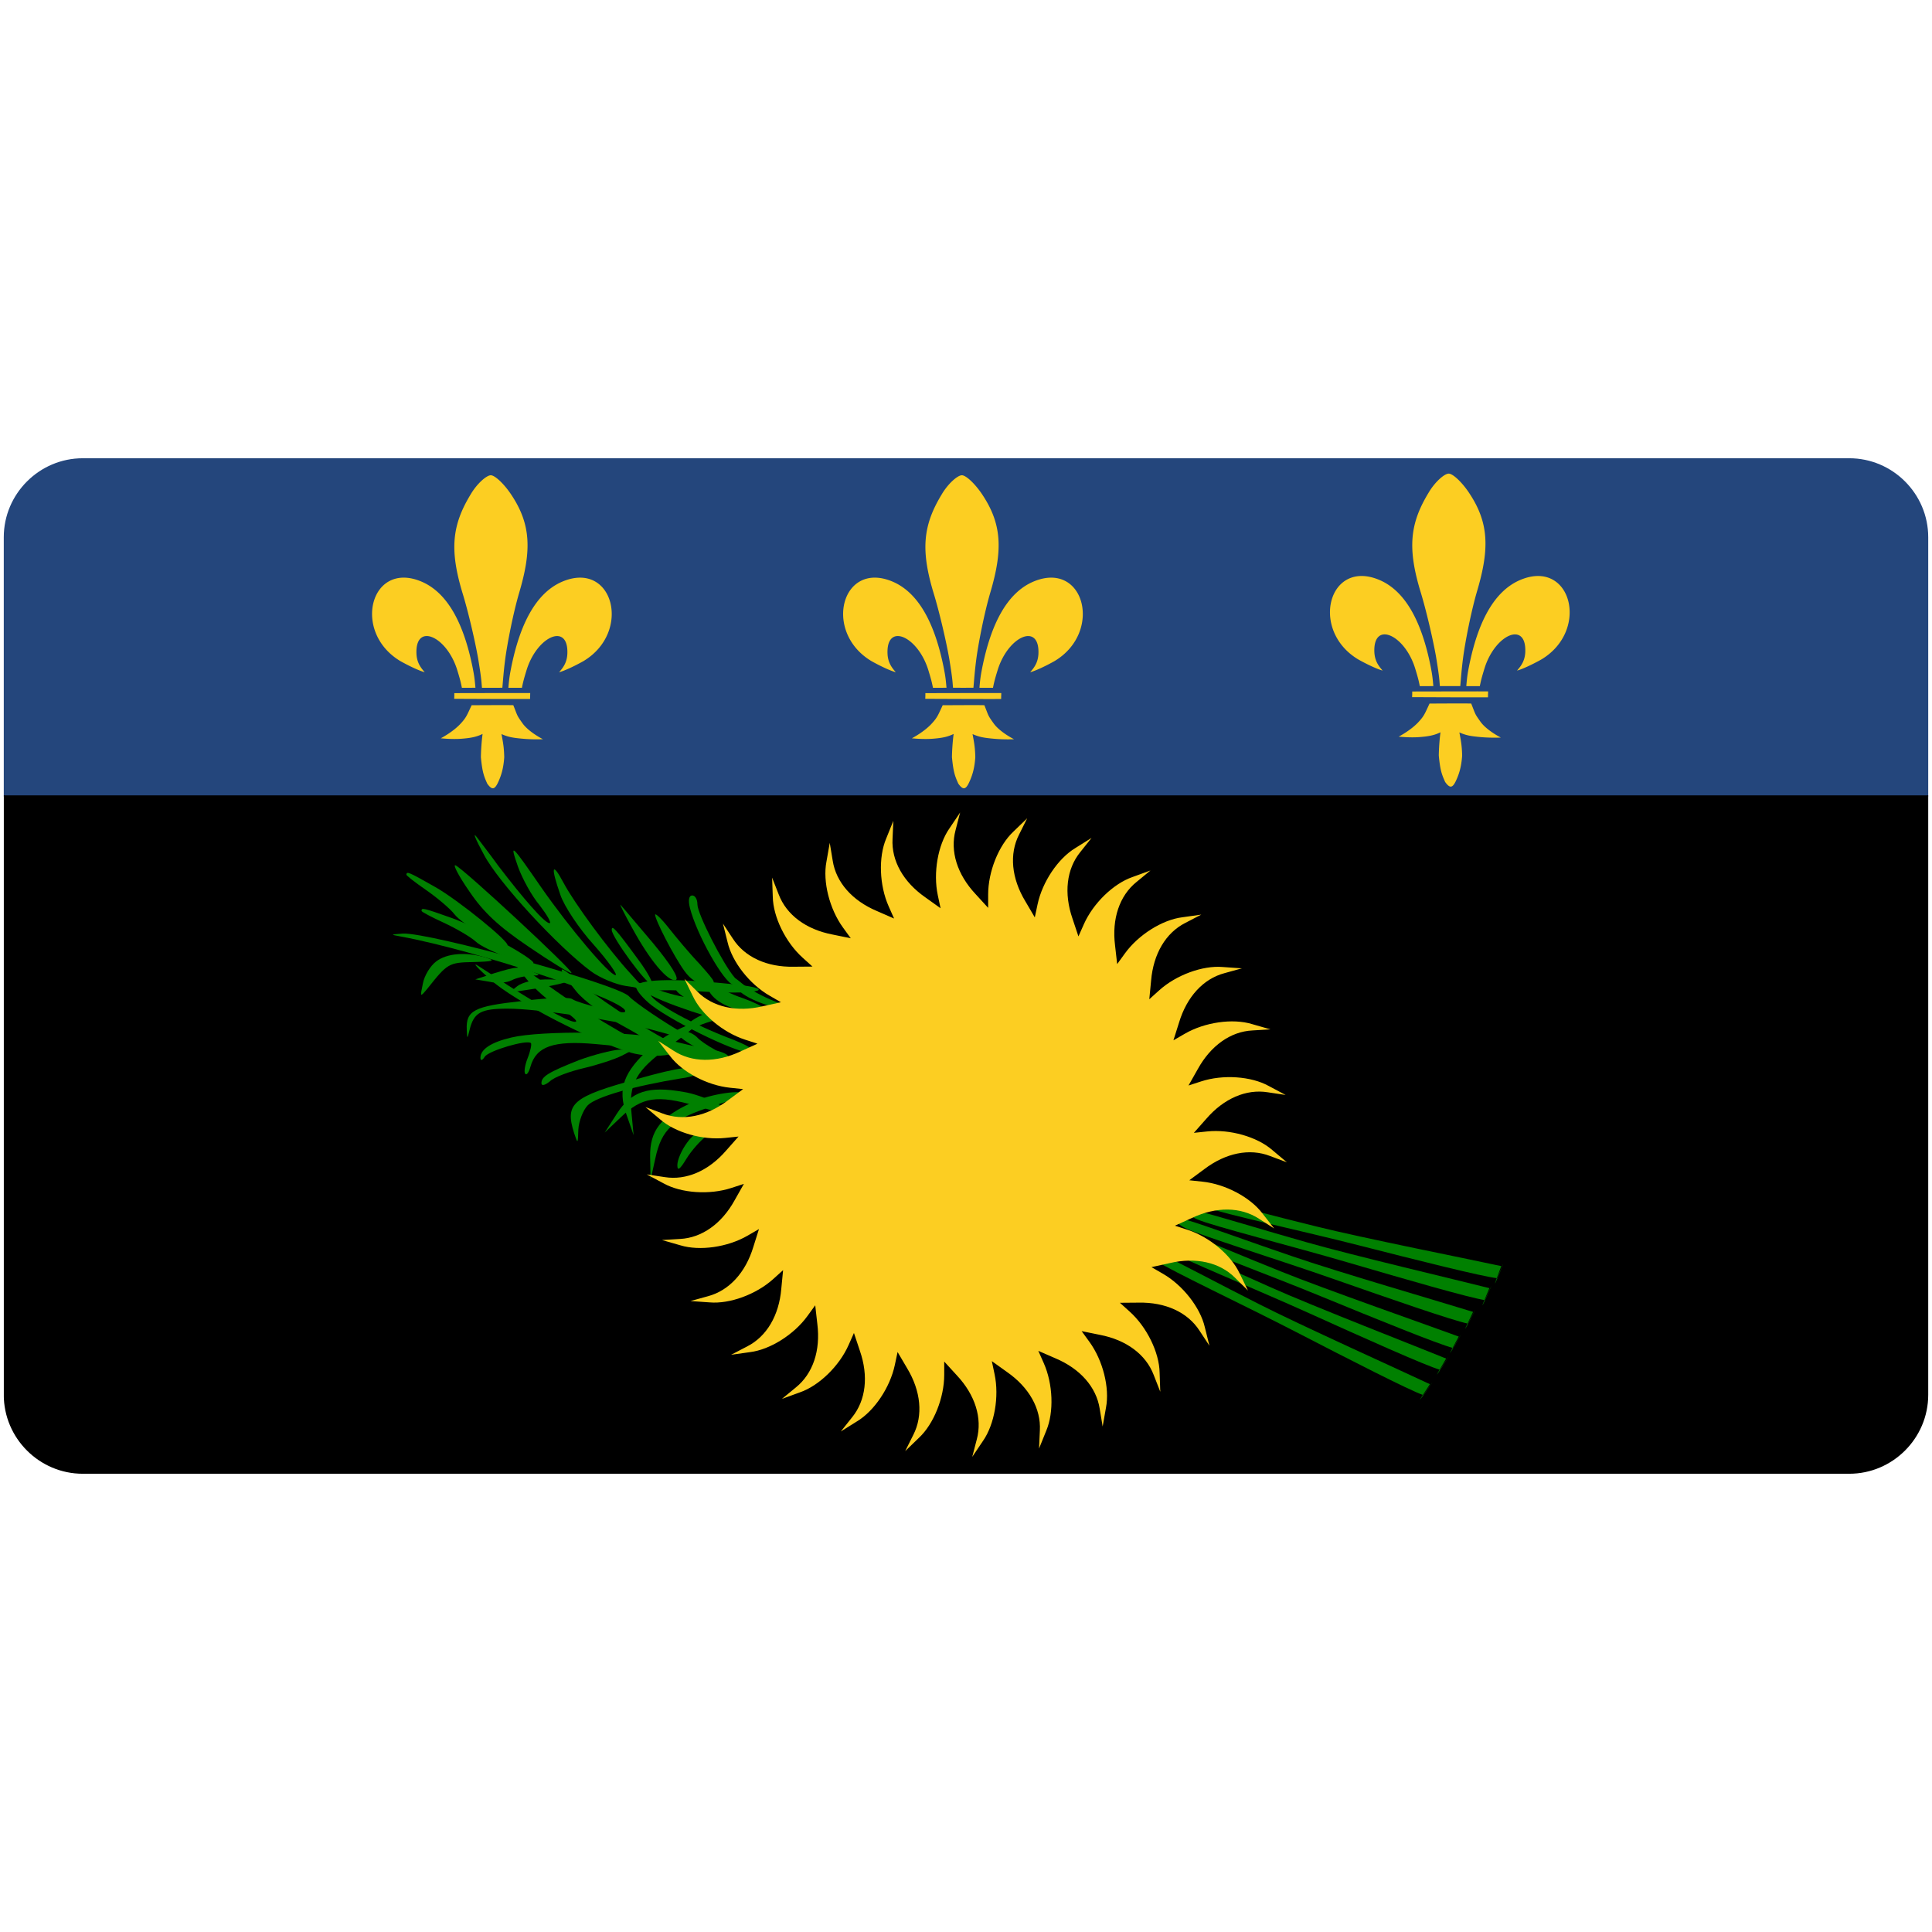 <svg xmlns="http://www.w3.org/2000/svg" width="512" height="512">
  <clipPath id="a">
    <path d="M511 369.629c0 11.511-9.418 20.93-20.93 20.93H21.929C10.418 390.559 1 381.14 1 369.629V142.371c0-11.512 9.418-20.93 20.929-20.93H490.07c11.512 0 20.93 9.418 20.93 20.93z"/>
  </clipPath>
  <g clip-path="url(#a)">
    <path fill="#24467c" d="M1 120.995V211.1h510.042v-90.105z"/>
    <path fill="green" d="M310.086 326.158c0 .626 2.124 2.003 4.75 3.129 4.374 1.878 9.625 3.752 48.378 17.644 16.626 6.008 23.128 7.76 23.128 6.133 0-.625-15-6.133-33.378-12.139-18.5-6.132-35.629-12.139-38.129-13.514-2.624-1.253-4.75-1.754-4.75-1.253m17.628 10.852c.75 1.25 46.629 20.024 54.38 22.276 2.875.875 4.125-1.501 1.25-2.504-.876-.25-9.501-3.378-19.127-6.882-14.75-5.38-22.127-8.135-35.503-13.518-1.125-.373-1.5-.124-1 .628"/>
    <path d="M1.012 210.778v180.209h510.04V210.778z"/>
    <path fill="green" d="M187.626 262.085c1.408 3.442 6.406 5.797 13.114 6.377 4.538.323 2.457-1.634-3.887-3.947-2.98-.953-6.45-2.75-7.923-3.82-2.595-2.01-2.595-2.01-1.304 1.39"/>
    <path fill="#fcce22" d="M124.69 131.083c-4.945 8.154-5.535 14.678-2.161 25.94 1.626 5.255 3.41 13.105 4.161 17.36 1 6.007.895 6.578 1.036 7.883 1.25 0 4.09.006 5.404-.003.189-2.08.342-4.481.785-7.782.517-3.848 2.05-11.899 3.7-17.488 3.297-11.173 3.077-18.027-2.05-25.786-1.876-2.877-4.376-5.256-5.5-5.256-1.123.002-3.667 2.199-5.375 5.132m24.29 23.071c-7.001 3.004-11.213 11.319-13.511 22.777-.424 2.152-.528 2.91-.74 5.335 1.514.006 2.11.017 3.586.008.325-1.632.558-2.492 1.269-4.808 2.824-8.956 11.145-12.55 10.771-4.164-.124 2.316-1.102 3.608-2.187 4.849 1.343-.336 4.197-1.67 6.508-2.982 12.871-7.759 7.802-26.771-5.697-21.015m-28.606 31.036c5.65.026 15.414.07 20.106.045.005-1.205.022-.592.033-1.565-3.452-.028-16.674.018-20.113.018.01.63-.007.937-.026 1.502m1.661 6.623c-2.037 2.197-5.218 3.84-5.218 3.84s2.815.316 5.439.125c2.624-.192 4.082-.519 5.632-1.273a56 56 0 0 0-.447 6.153c.382 4.029.815 5.061 1.688 7.021 1.183 1.637 1.872 1.645 2.742-.083.941-1.934 1.562-3.923 1.758-6.958-.069-2.275-.194-3.317-.733-6.096 1.816.786 2.963.99 5.672 1.234 2.773.25 5.321.127 5.321.127s-3.745-1.882-5.393-4.189c-1.628-2.278-1.28-1.89-2.463-4.824-1.437-.066-8.727 0-11.04 0-1.267 2.676-1.394 3.236-2.958 4.923m-10.291-37.663c7 3.004 11.212 11.32 13.51 22.777.424 2.15.53 2.91.743 5.336-1.515.005-2.111.016-3.59.007-.323-1.631-.555-2.492-1.268-4.81-2.824-8.954-11.145-12.549-10.771-4.163.124 2.315 1.1 3.608 2.187 4.85-1.343-.336-4.195-1.669-6.508-2.981-12.877-7.76-7.806-26.772 5.697-21.016m137.785-23.067c-4.947 8.154-5.536 14.678-2.161 25.941 1.626 5.256 3.411 13.106 4.161 17.36 1 6.006.897 6.577 1.037 7.882 1.25 0 4.091.006 5.404-.003.19-2.08.345-4.481.788-7.782.516-3.848 2.05-11.899 3.7-17.488 3.296-11.173 3.076-18.027-2.05-25.786-1.876-2.879-4.375-5.256-5.5-5.256-1.13.002-3.673 2.199-5.379 5.132m24.287 23.071c-7 3.004-11.212 11.319-13.51 22.777-.424 2.152-.528 2.91-.743 5.335 1.515.006 2.111.017 3.59.008.323-1.632.557-2.492 1.27-4.81 2.824-8.954 11.145-12.55 10.771-4.164-.126 2.316-1.102 3.608-2.187 4.849 1.343-.336 4.195-1.667 6.508-2.982 12.871-7.757 7.8-26.77-5.699-21.013M245.21 185.19c5.65.024 15.413.07 20.104.047.006-1.207.025-.592.034-1.565-3.452-.03-16.674.018-20.113.018.01.629-.01.935-.026 1.5m1.66 6.623c-2.038 2.197-5.218 3.841-5.218 3.841s2.816.317 5.44.124c2.624-.19 4.082-.519 5.632-1.273a56 56 0 0 0-.445 6.155c.382 4.029.813 5.061 1.686 7.021 1.183 1.635 1.872 1.645 2.742-.083.941-1.934 1.562-3.923 1.758-6.958-.069-2.275-.193-3.317-.733-6.096 1.814.788 2.963.99 5.672 1.234 2.773.25 5.321.128 5.321.128s-3.745-1.882-5.393-4.188c-1.628-2.278-1.28-1.891-2.465-4.824-1.437-.069-8.727-.002-11.038-.002-1.265 2.674-1.395 3.234-2.96 4.92m-10.289-37.662c7 3.004 11.212 11.32 13.51 22.777.424 2.152.528 2.91.741 5.336-1.513.005-2.111.016-3.585.007-.325-1.631-.56-2.492-1.271-4.81-2.824-8.954-11.145-12.549-10.771-4.163.124 2.315 1.102 3.608 2.187 4.848-1.345-.336-4.198-1.667-6.508-2.981-12.877-7.757-7.806-26.77 5.697-21.014m141.968-23.506c-4.947 8.154-5.536 14.676-2.162 25.939 1.626 5.256 3.41 13.106 4.162 17.36 1 6.008.894 6.579 1.035 7.884 1.25 0 4.091.006 5.404-.004.19-2.08.341-4.48.785-7.781.517-3.849 2.05-11.897 3.7-17.489 3.297-11.172 3.077-18.026-2.05-25.785-1.875-2.878-4.376-5.256-5.5-5.256-1.126 0-3.672 2.199-5.374 5.132m24.285 23.071c-7 3.003-11.212 11.318-13.51 22.776-.424 2.153-.528 2.911-.741 5.336 1.515.006 2.111.017 3.587.007.324-1.631.558-2.491 1.27-4.807 2.825-8.957 11.146-12.55 10.772-4.164-.124 2.316-1.102 3.608-2.187 4.848 1.342-.335 4.194-1.668 6.508-2.981 12.875-7.76 7.804-26.772-5.699-21.015m-28.606 31.035c5.65.027 15.414.071 20.105.045.006-1.205.024-.591.034-1.565-3.453-.027-16.676.019-20.111.019.007.63-.01.936-.028 1.502m1.661 6.622c-2.037 2.197-5.219 3.84-5.219 3.84s2.815.317 5.44.126c2.624-.193 4.08-.52 5.632-1.274a56 56 0 0 0-.445 6.154c.382 4.028.815 5.061 1.687 7.02 1.184 1.638 1.873 1.645 2.743-.08.94-1.935 1.561-3.924 1.758-6.959-.069-2.275-.195-3.317-.734-6.098 1.815.788 2.963.992 5.673 1.235 2.772.25 5.32.126 5.32.126s-3.744-1.882-5.392-4.188c-1.628-2.279-1.28-1.891-2.465-4.824-1.438-.069-8.727-.002-11.04-.002-1.263 2.677-1.391 3.237-2.958 4.924m-10.29-37.662c7.001 3.004 11.213 11.319 13.51 22.776.425 2.153.529 2.911.742 5.336-1.515.006-2.11.017-3.588.008-.324-1.632-.555-2.492-1.268-4.81-2.826-8.954-11.146-12.55-10.772-4.164.126 2.316 1.102 3.608 2.188 4.85-1.345-.335-4.197-1.668-6.508-2.98-12.877-7.76-7.806-26.773 5.696-21.016"/>
    <g fill="green">
      <path d="M124.447 236.322c3.625 5.38 7.75 9.26 15.751 14.642 5.875 4.004 11 7.133 11.25 6.883.5-.625-28.751-27.783-30.752-28.533-.75-.25.876 2.878 3.75 7.008m75.264 28.653c2.714 1.266 6.18 2.266 7.928 2.323 2.066.07 1.516-.437-2.338-1.938-3.017-1.181-6.627-3.162-8.228-4.39-2.872-2.352-2.872-2.352-2.572-.283.172 1.18 2.337 3.018 5.21 4.288"/>
      <path d="M182.826 240.559c1.75 7.008 9.001 19.898 11.501 20.398 2.25.376 2.25.25.375-1.878-3.125-3.63-9.875-16.893-9.875-19.396 0-1.377-.625-2.378-1.376-2.378-.875 0-1.125 1.252-.625 3.254m-75.14-8.787c-.043.246 2.303 2.059 5.244 4.102s6.366 4.936 7.503 6.407c1.949 2.631 12.986 9.154 14.021 8.32 1.014-.71-13.203-12.242-19.214-15.59-7.156-4.059-7.402-4.102-7.554-3.24"/>
      <path d="M111.713 241.4c0 .25 2.626 1.627 5.876 3.128s7.125 3.755 8.5 5.006c2.376 2.253 14.377 6.758 15.252 5.757.874-.876-15.127-9.761-21.628-12.014-7.75-2.753-8-2.753-8-1.877m55.755 4.415c4.751 8.76 9.626 14.517 11.626 13.891 1-.375-1.25-4.005-6.126-9.885-4.375-5.131-8.125-9.637-8.5-10.012-.376-.376 1 2.377 3 6.006m6.144-3.415c0 1.377 4.875 10.888 7.75 14.892 1.626 2.254 3.5 3.506 5.627 3.506 3.125 0 3.125 0-1.626-5.381-2.75-2.878-6.376-7.259-8.25-9.636-1.876-2.379-3.501-3.88-3.501-3.38m-11.495 4.039c0 1.878 9.139 14.392 10.555 14.392.643 0-.901-3.003-3.604-6.632-6.05-8.259-6.95-9.135-6.95-7.76m-8.633 34.487c-8.25 3.254-10 4.381-10 6.13 0 .752.874.627 2.25-.498 1.126-1.129 5.25-2.629 9-3.505s8.25-2.377 10.001-3.254l3.125-1.627h-3.75c-2 .125-6.876 1.377-10.626 2.754"/>
      <path d="M130.057 259.668c6.165 5.611 26.781 16.211 37.227 19.332 2.831.833 7.423 1.023 10.019.478l4.838-.965-4.774-2.521c-7.702-3.986-20.35-12.43-24.89-16.502-4.947-4.457-4.786-2.919.246 3.24 1.966 2.48 7.778 6.755 12.872 9.427 5.139 2.79 8.728 5.342 8.14 5.557-1.527.554-15.627-7.49-26.352-15.037-11.655-8.272-12.135-8.496-7.798-3.15 2.126 2.554 6.057 6.049 8.909 7.674 2.778 1.785 4.68 3.356 4.092 3.569-1.174.426-8.481-3.568-18.02-9.682-2.66-1.828-6.281-4.104-7.851-5.13-1.732-1.1-.183.6 3.342 3.71"/>
      <path d="m130.965 257.918-5 1.628 3.75.625c2 .5 4.626.25 5.876-.378 1.125-.625 3.375-1.126 5-1.25 2.75 0 2.75-.126.376-1.127-3.127-1.375-3.877-1.375-10.002.502m6.162 3.396c-2.125 1.627-2 1.752 2.626 1.003 2.75-.376 6.75-1.128 8.75-1.626 3.25-.877 3-1.003-2.625-1.129-3.75-.125-7.25.626-8.75 1.752"/>
      <path d="M106.07 248.157c20.628 3.754 62.005 17.645 59.505 20.023-.625.626-12.251-2.252-13.876-3.38-.624-.624-6.75-.375-13.501.5-12.626 1.377-14.751 2.503-14.501 7.635.125 2.504.125 2.504.749 0 1.126-4.63 3-5.632 10.126-5.632 7.75 0 29.002 3.13 38.378 5.632 12.5 3.504 12.876 3.504 8.75 1.25-5.375-3.003-13.5-8.51-15-10.137-2.751-3.128-52.63-16.893-59.88-16.644-3.375.253-3.5.253-.75.753"/>
      <path d="M115.553 254.825c-1.5 1.127-3.125 3.755-3.5 5.883-.75 3.63-.75 3.63 1.25 1.25 5.25-6.632 5.626-6.882 12.126-7.007 5.25-.126 6-.376 3.5-1.127-5.25-1.628-10.5-1.252-13.376 1.001m63.719 7.723c1 1.752 10.751 6.633 11.501 5.882.375-.376-.75-1.376-2.25-2.252-1.625-.877-3.75-2.252-4.625-3.254-2-1.877-5.75-2.253-4.626-.376m.753 11.891c1 1.752 10.751 6.632 11.501 5.882.375-.377-.75-1.376-2.25-2.253-1.625-.877-3.75-2.252-4.625-3.254-2-1.877-5.75-2.253-4.626-.375"/>
      <path d="M166.05 259.538c.179-.175 2.992.761 6.33 2.06 3.336 1.296 7.646 2.522 9.501 2.643 3.269.146 14.842 5.658 14.73 6.984-.021 1.24-17.521-4.112-23.656-7.229-7.361-3.67-7.536-3.85-6.906-4.458"/>
      <path d="M186.755 268.684c-2.332.901-4.677 2.535-5.406 3.703-.86 1.378-.132 1.391 2.876-.121 2.358-1.183 5.764-2.152 7.633-2.31 3.497-.17 3.497-.17 1.271-1.565-1.272-.796-3.976-.715-6.374.293"/>
      <path d="M172.359 277.663c-7.125 6.398-8.7 10.857-6.418 17.485l1.973 5.672-.549-5.741c-.85-7.882 1.272-11.466 9.898-17.694 4.055-2.9 7.276-5.524 7.2-5.762-.426-1.31-8.48 2.627-12.104 6.04m-44.109-51.156c3.876 7.383 19.627 24.403 28.378 30.91 2.375 1.752 6.626 3.504 9.25 3.88l4.876.75-3.625-4.004c-5.876-6.382-14.876-18.647-17.752-24.029-3.125-5.881-3.5-4.38-.875 3.129 1 3.003 5 9.01 8.876 13.265 3.875 4.38 6.376 8.009 5.75 8.009-1.626 0-12.125-12.389-19.626-23.151-8.126-11.764-8.5-12.14-6.25-5.632 1.125 3.129 3.625 7.76 5.75 10.262 2 2.628 3.25 4.756 2.626 4.756-1.251 0-6.75-6.258-13.626-15.268-1.875-2.628-4.5-6.007-5.625-7.509-1.25-1.626-.376.502 1.874 4.632"/>
      <path d="M168.575 261.548c0 .876 1.875 3.129 4.126 4.882 6.625 5.005 24.252 13.39 26.502 12.513 1.375-.5-.75-1.877-6.75-4.129-10.502-4.13-20.128-9.636-20.128-11.513 0-1.002 4.126-1.128 14.376-.5 15.376.875 20.001-.877 6-2.127-14.75-1.506-24.126-1.128-24.126.874m-33.002 13.39c-5.376 1.25-8.251 3.127-8.251 5.38 0 .876.5.75 1.125-.251 1-1.627 11.25-4.629 12.251-3.63.25.25-.125 2.127-.875 4.004-.75 1.88-1 3.754-.625 4.131.375.499 1-.5 1.375-1.877 1.5-5.381 6.126-7.008 17.251-6.009 5.626.5 11.876 1.126 13.877 1.253 2.125.125 5 .875 6.5 1.752 3.25 1.752 15.876 1.877 14.751.125-.375-.625-2.75-1.501-5.375-1.877-2.5-.377-7.75-1.627-11.626-2.629-7.75-2-32.503-2.248-40.378-.372m45.65 14.446c-9.422-1.682-13.902-.18-17.714 5.701l-3.252 5.049 4.183-3.969c5.68-5.523 9.81-6.054 20.022-3.085 4.777 1.414 8.83 2.339 8.968 2.132.77-1.142-7.289-5.073-12.207-5.828"/>
      <path d="M169.023 285.898c-17.377 4.754-19.376 6.506-16.877 14.39 1 3.003 1 2.88 1.125-1 .125-2.128 1.25-5.134 2.5-6.383 2.25-2.253 12.376-5.131 24.752-7.133 3-.377 5-1.251 4.626-1.879-1-1.626-5-1.124-16.126 2.005m14.768 6.112c-8.75 3.879-11.626 7.635-11.5 14.642l.124 6.008 1.25-5.631c1.626-7.761 4.75-10.513 14.877-13.766 4.75-1.501 8.625-3.002 8.625-3.254 0-1.375-8.875-.125-13.376 2.001"/>
      <path d="M182.13 302.756c-1.501 2.002-2.626 4.629-2.626 6.006 0 1.627.625 1.251 2.375-1.627 1.375-2.252 3.75-4.88 5.25-6.007 2.876-2.003 2.876-2.003.25-2.003-1.499.002-3.749 1.504-5.25 3.631m135.157 20.394c4.06 1.759 25.12 7.077 40.023 11.446 14.901 4.369 32.324 9.398 36.18 9.939 5.514-12.027-4.518 10.47 1.207-3.165-7.442-1.897-36.777-8.807-48.55-12.192-10.15-2.846-24.546-7.28-28.234-8.095-3.688-.81-3.739.712-.626 2.066"/>
      <path d="M319.861 320.026c4.118 1.62 25.352 6.197 40.397 10.042s32.631 8.263 36.505 8.669c5.09-12.213-4.152 10.62 1.094-3.205-7.503-1.637-37.062-7.516-48.944-10.49-10.244-2.487-24.785-6.419-28.498-7.104-3.714-.68-3.711.844-.554 2.088m-5.831 5.392c3.962 1.972 24.716 8.385 39.367 13.527 14.653 5.143 31.79 11.08 35.613 11.822 6.134-11.72-5.062 10.219 1.37-3.099-7.334-2.283-36.268-10.72-47.845-14.719-9.986-3.371-24.132-8.557-27.772-9.562-3.641-1.005-3.77.516-.733 2.031"/>
      <path d="M311.502 327.98c3.854 2.176 24.244 9.668 38.608 15.572 14.365 5.904 31.167 12.73 34.946 13.672 6.737-11.385-5.587 9.939 1.53-3.021-7.204-2.666-35.655-12.608-47.01-17.206-9.796-3.891-23.651-9.812-27.234-11.006s-3.794.317-.84 1.99"/>
      <path d="M309.122 331.21c3.773 2.308 23.89 10.509 38.04 16.909 14.15 6.403 30.703 13.812 34.447 14.884 7.13-11.143-5.93 9.738 1.635-2.967-7.107-2.912-35.195-13.843-46.381-18.837-9.656-4.232-23.295-10.632-26.833-11.95-3.54-1.317-3.802.185-.908 1.96"/>
      <path d="M306.434 334.15c3.65 2.505 23.31 11.748 37.106 18.883s29.939 15.4 33.621 16.667c7.705-10.753-6.432 9.414 1.787-2.876-6.944-3.284-34.423-15.67-45.335-21.242-9.42-4.732-22.706-11.837-26.171-13.34s-3.805-.015-1.008 1.909"/>
    </g>
    <path fill="#fcce22" d="m262.846 360.717 4.047 2.896c5.803 4.045 8.995 9.672 8.68 15.477l-.216 4.793 1.906-4.716c2.084-4.936 1.798-12.411-.666-17.948l-1.433-3.228 4.56 1.987c6.516 2.753 10.806 7.59 11.704 13.336l.786 4.733.884-5.011c1.012-5.263-.82-12.514-4.379-17.415l-2.075-2.86 4.874.996c6.947 1.336 12.148 5.173 14.218 10.607l1.751 4.467-.176-5.089c-.101-5.358-3.4-12.068-7.9-16.123l-2.622-2.366 4.974-.04c7.07-.14 12.957 2.531 16.111 7.417l2.64 4.004-1.23-4.938c-1.213-5.218-5.83-11.095-11.073-14.125l-3.058-1.769 4.858-1.073c6.886-1.61 13.198-.22 17.298 3.9l3.414 3.367-2.228-4.571c-2.27-4.853-8.008-9.642-13.764-11.514l-3.361-1.09 4.53-2.063c6.402-3.008 12.864-2.961 17.727.215l4.04 2.583-3.128-4.01c-3.23-4.275-9.838-7.76-15.857-8.394l-3.51-.369 4-2.96c5.638-4.274 11.967-5.576 17.387-3.48l4.489 1.685-3.894-3.273c-4.046-3.51-11.233-5.545-17.254-4.91l-3.51.367 3.297-3.727c4.627-5.354 10.55-7.944 16.285-7.021l4.74.713-4.488-2.388c-4.685-2.59-12.14-3.085-17.896-1.212l-3.36 1.091 2.453-4.333c3.414-6.2 8.669-9.965 14.471-10.258l4.786-.288-4.887-1.402c-5.122-1.558-12.516-.49-17.759 2.537l-3.058 1.769 1.5-4.75c2.051-6.776 6.408-11.551 12.023-13.045l4.62-1.278-5.07-.354c-5.336-.46-12.345 2.122-16.843 6.178l-2.625 2.365.48-4.956c.599-7.055 3.87-12.635 9.052-15.266l4.255-2.21-5.035.708c-5.312.66-11.634 4.645-15.192 9.548l-2.075 2.86-.56-4.948c-.879-7.024 1.16-13.165 5.684-16.813l3.7-3.049-4.774 1.74c-5.061 1.752-10.416 6.966-12.877 12.502l-1.436 3.23-1.577-4.724c-2.317-6.688-1.597-13.118 2.068-17.629l2.988-3.751-4.311 2.695c-4.584 2.768-8.74 8.981-10 14.908l-.734 3.459-2.52-4.291c-3.66-6.062-4.289-12.499-1.641-17.676l2.144-4.291-3.659 3.532c-3.91 3.663-6.683 10.606-6.683 16.666v3.534l-3.359-3.673c-4.835-5.164-6.789-11.333-5.274-16.946l1.205-4.646-2.842 4.22c-3.064 4.394-4.336 11.763-3.079 17.692l.735 3.457-4.047-2.894c-5.804-4.047-8.995-9.672-8.678-15.48l.212-4.794-1.904 4.72c-2.084 4.936-1.798 12.408.664 17.944l1.437 3.23-4.56-1.989c-6.516-2.75-10.808-7.588-11.703-13.333l-.785-4.734-.883 5.011c-1.013 5.262.819 12.513 4.377 17.415l2.076 2.86-4.876-.999c-6.946-1.333-12.146-5.172-14.218-10.607l-1.752-4.466.178 5.086c.102 5.358 3.4 12.068 7.898 16.123l2.623 2.365-4.975.04c-7.07.141-12.956-2.531-16.109-7.415l-2.641-4.005 1.23 4.937c1.211 5.22 5.83 11.098 11.074 14.126l3.057 1.768-4.858 1.075c-6.887 1.61-13.198.222-17.297-3.9l-3.415-3.367 2.228 4.572c2.27 4.854 8.009 9.64 13.766 11.512l3.358 1.093-4.529 2.062c-6.402 3.008-12.864 2.962-17.73-.216l-4.04-2.583 3.13 4.01c3.228 4.276 9.836 7.763 15.856 8.396l3.51.37-4 2.96c-5.638 4.275-11.97 5.574-17.388 3.48l-4.488-1.684 3.894 3.268c4.046 3.512 11.234 5.548 17.254 4.912l3.51-.368-3.298 3.727c-4.626 5.355-10.549 7.944-16.284 7.02l-4.741-.714 4.488 2.39c4.686 2.593 12.14 3.087 17.898 1.215l3.358-1.093-2.452 4.335c-3.413 6.2-8.67 9.965-14.47 10.257l-4.785.288 4.886 1.401c5.122 1.558 12.516.492 17.758-2.536l3.059-1.769-1.499 4.748c-2.051 6.777-6.408 11.554-12.023 13.047l-4.622 1.278 5.071.355c5.334.458 12.345-2.124 16.843-6.178l2.624-2.367-.48 4.959c-.6 7.052-3.87 12.632-9.05 15.261l-4.256 2.213 5.034-.708c5.313-.66 11.634-4.65 15.192-9.55l2.075-2.86.56 4.948c.88 7.026-1.16 13.163-5.684 16.813l-3.703 3.049 4.777-1.74c5.059-1.75 10.415-6.966 12.876-12.501l1.435-3.23 1.574 4.721c2.32 6.693 1.6 13.118-2.067 17.63l-2.989 3.753 4.312-2.697c4.584-2.765 8.74-8.982 10-14.908l.734-3.457 2.523 4.292c3.656 6.06 4.287 12.5 1.638 17.676l-2.143 4.292 3.657-3.535c3.91-3.66 6.684-10.606 6.684-16.663v-3.535l3.358 3.674c4.834 5.164 6.789 11.334 5.276 16.946l-1.207 4.645 2.842-4.22c3.064-4.395 4.336-11.763 3.077-17.69z"/>
  </g>
</svg>
